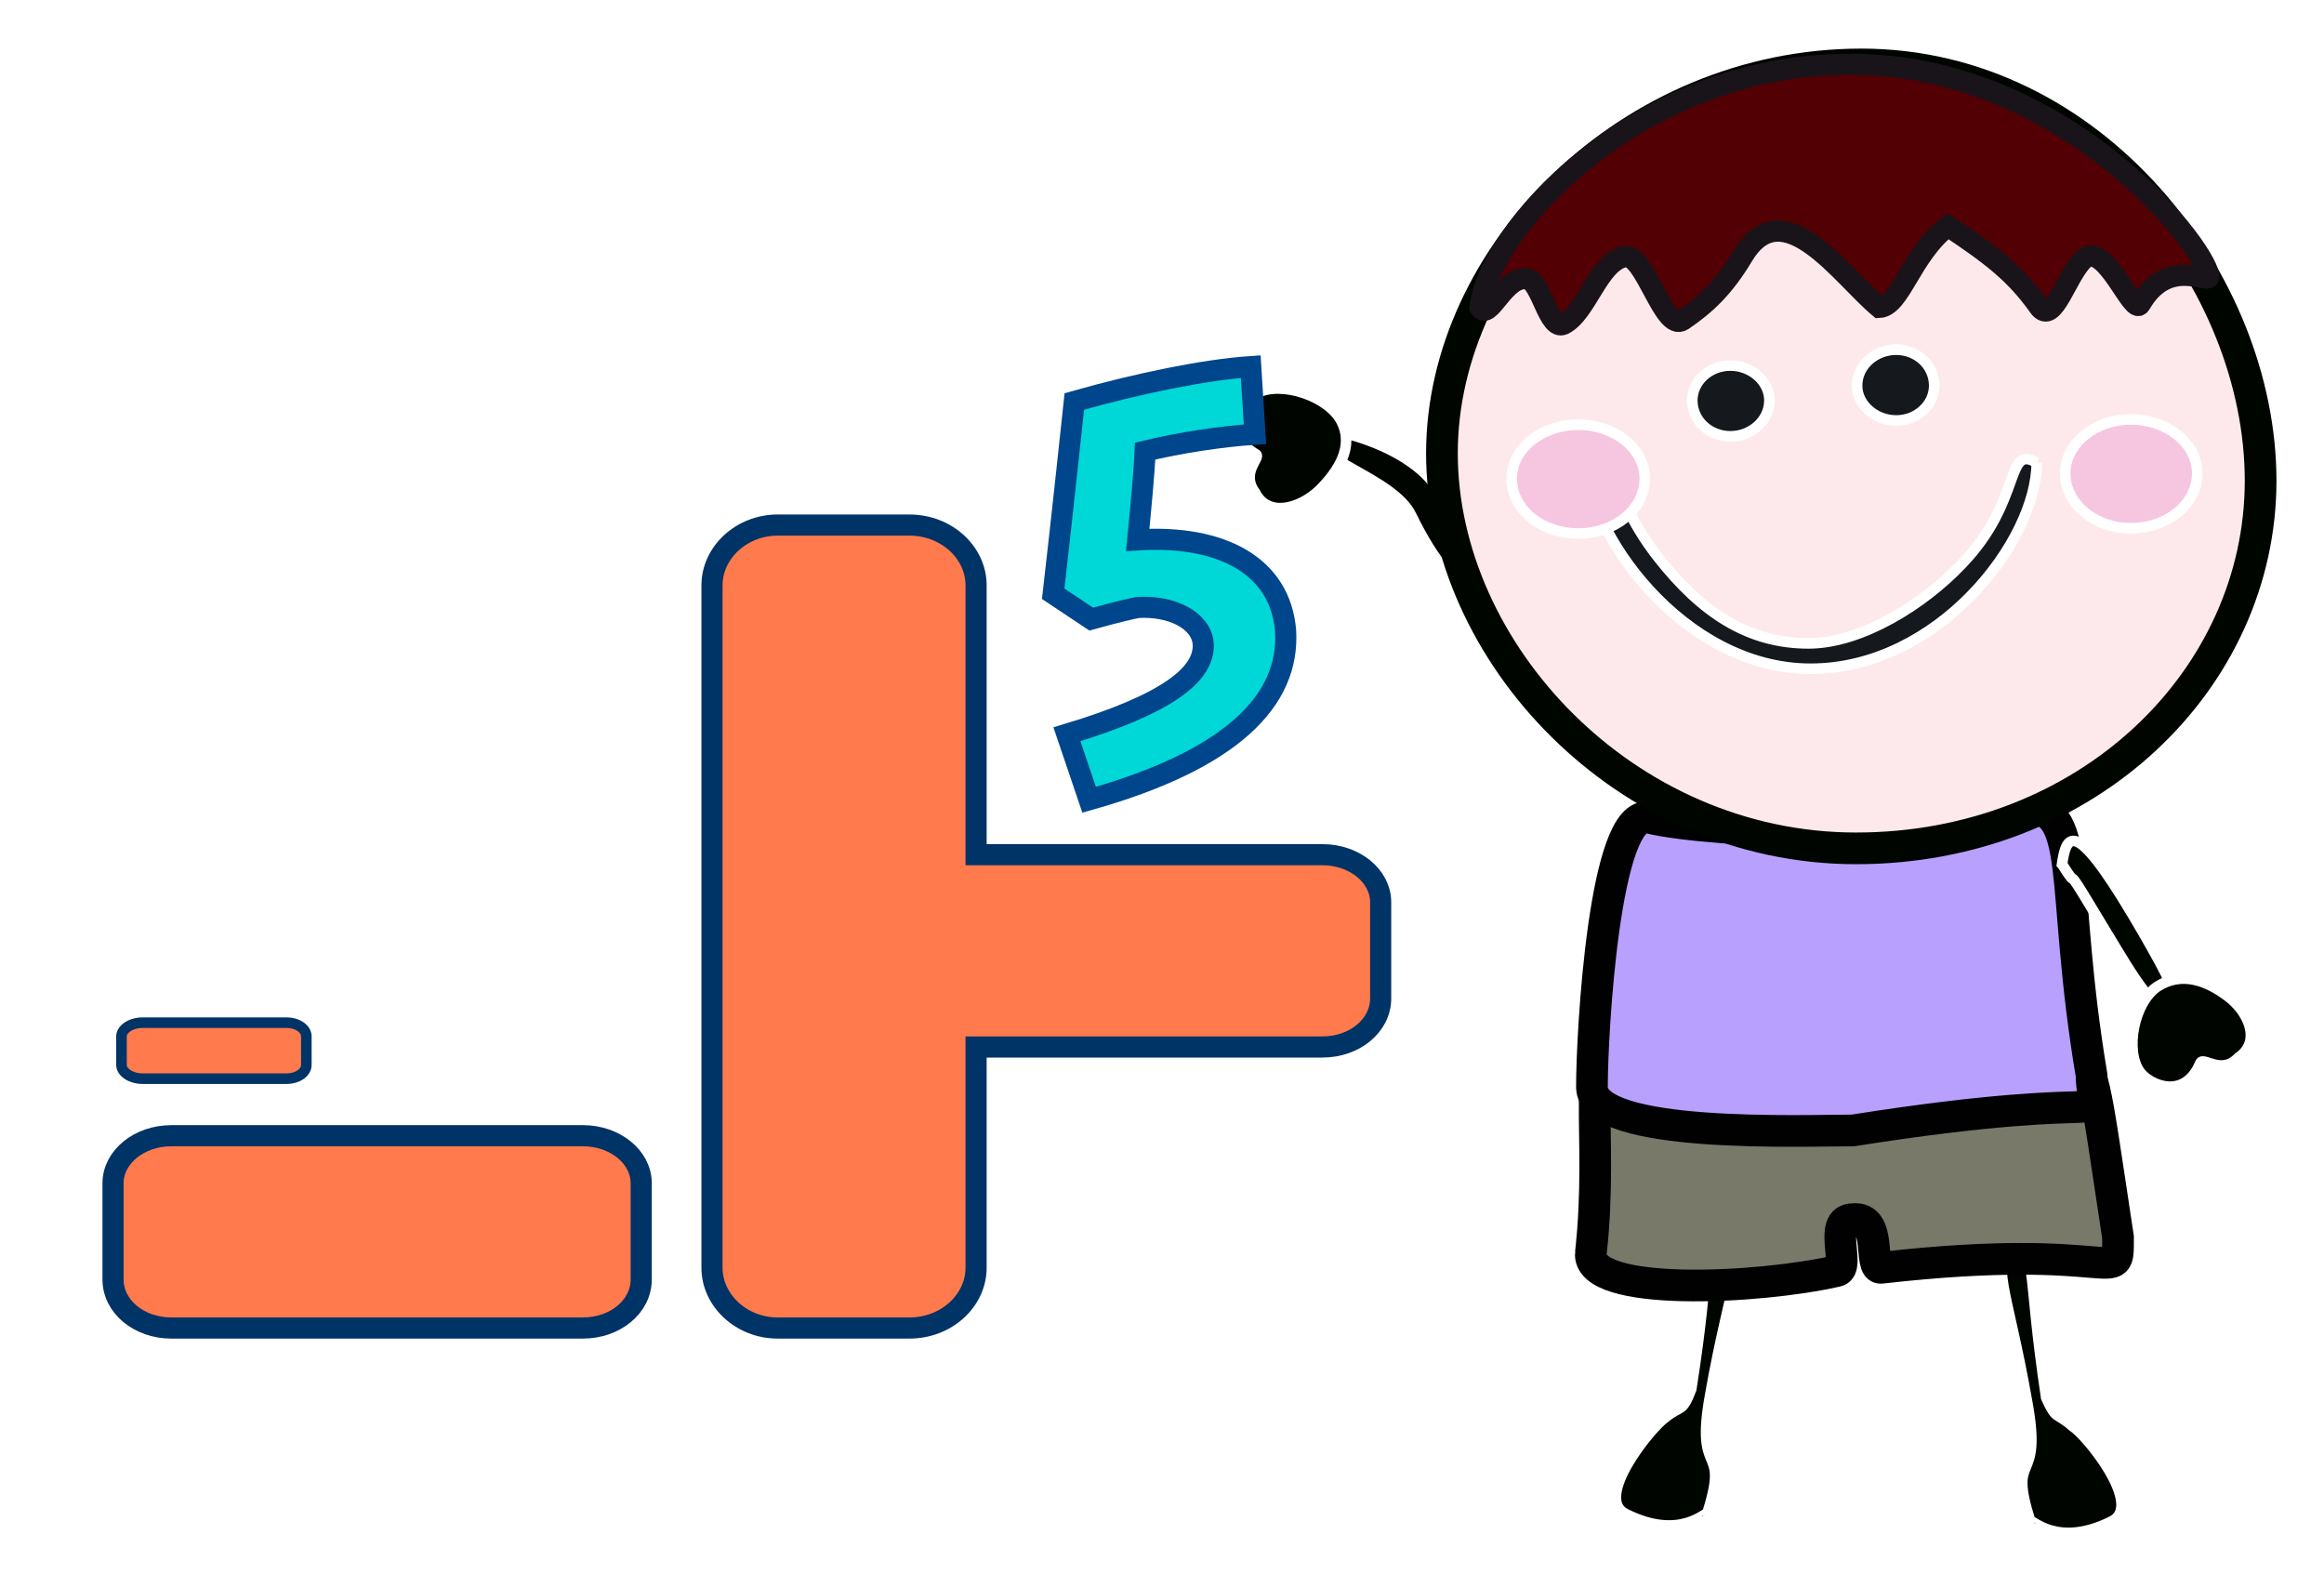 <svg viewBox="0 0 220 149" style="background-color:#ffffff00" xmlns="http://www.w3.org/2000/svg"><defs><filter id="filter1" x="-100%" y="-100%" width="300%" height="300%"><feOffset result="out" in="SourceGraphic" dx="2.1" dy="2.1"/><feColorMatrix result="out" in="out" values="0 0 0 0.1 0 0 0 0 0.2 0 0 0 0 0.1 0 0 0 0 0.3 0"/><feGaussianBlur result="out" in="out" stdDeviation="4"/><feBlend in="SourceGraphic" in2="out" result="Drop_Shadow1"/></filter><filter id="filter2" x="-100%" y="-100%" width="300%" height="300%"><feOffset result="out" in="SourceGraphic" dx=".7" dy=".7"/><feColorMatrix result="out" in="out" values="0 0 0 0 0 0 0 0 0 0 0 0 0 0 0 0 0 0 0.7 0"/><feGaussianBlur result="out" in="out" stdDeviation="1"/><feBlend in="SourceGraphic" in2="out" result="Drop_Shadow2"/></filter><filter id="filter3" x="-100%" y="-100%" width="300%" height="300%"><feOffset result="out" in="SourceGraphic" dx=".7" dy=".7"/><feColorMatrix result="out" in="out" values="0 0 0 0 0 0 0 0 0 0 0 0 0 0 0 0 0 0 0.7 0"/><feGaussianBlur result="out" in="out" stdDeviation="1"/><feBlend in="SourceGraphic" in2="out" result="Drop_Shadow3"/></filter><filter id="filter4" x="-100%" y="-100%" width="300%" height="300%"><feOffset result="out" in="SourceGraphic" dx=".7" dy=".7"/><feColorMatrix result="out" in="out" values="0 0 0 0 0 0 0 0 0 0 0 0 0 0 0 0 0 0 0.7 0"/><feGaussianBlur result="out" in="out" stdDeviation="1"/><feBlend in="SourceGraphic" in2="out" result="Drop_Shadow4"/></filter><filter id="filter5" x="-100%" y="-100%" width="300%" height="300%"><feOffset result="out" in="SourceGraphic" dx=".7" dy=".7"/><feColorMatrix result="out" in="out" values="0 0 0 0 0 0 0 0 0.1 0 0 0 0 0.2 0 0 0 0 0.5 0"/><feGaussianBlur result="out" in="out" stdDeviation="1"/><feBlend in="SourceGraphic" in2="out" result="Drop_Shadow5"/></filter></defs><g id="Layer%201"><g filter="url(#filter1)"><path id="Ellipse" d="M190.1 141.9c.1-.3 2.5 2.6 7.7 0 3.1-1.5-2.4-8.2-3.7-9-1.6-1.4-1.5-.5-2.5-2.7-1.9-12.8-.7-12.6-2.9-13.7-2.6.5-.8 3.3 1.1 14.1 1.5 8.2-1.9 4.4.3 11.3z" stroke="#ffffff00" stroke-width="1" fill="#000500"/><path id="Ellipse2" d="M159.5 141.2c-.1-.3-2.5 2.6-7.7 0-3.1-1.5 2.4-8.2 3.7-9.1 1.6-1.3 1.6-.4 2.5-2.7 2-12.7.7-12.6 3-13.7 2.6.6.7 3.4-1.2 14.2-1.5 8.2 1.9 4.4-.3 11.3z" stroke="#ffffff00" stroke-width="1" fill="#000500"/><path id="Ellipse3" d="M148.5 116.5c1.3-11.7-1.3-20 2.9-19 2.8.7 11.8.7 19.6.7 5.7 0 21-5.7 23-2.1 2.4 4.5 1.9 2.4 4.4 18.9 0 5 .5.3-22.4 2.9-1.3.2.2-4.9-2.7-4.6-2.4 0-.2 4.6-1.5 4.9-7.4 1.7-23.7 2.5-23.3-1.7z" stroke="#000100" stroke-width="3" fill="#79796a"/><path id="Ellipse4" d="M148.6 100.8c0-5.3 1.2-26.5 5.4-25.5 2.8.7 9.8 1.3 17.6 1.3 5.7 0 13.3-2.2 17.7-2.3 6-.2 3.5 6.9 6.6 25.4 0 5.3 4.7.9-22.6 5.2-4.6 0-24.7.8-24.7-4.1z" stroke="#000100" stroke-width="3" fill="#b8a0ff"/><path id="Ellipse5" d="M193.1 79.7c1.9 3-.1-.7 2.9 4.3 3.3 5.4 5 8.7 7.2 9.8 1.4.5 2.2.1-3.4-9.3s-6.3-7.5-6.7-4.8z" stroke="#ffffff00" stroke-width="1" fill="#000500"/><path id="Ellipse6" d="M200.5 99.4c.9 1.2 4.2 2.7 5.7-.9.3-.6 2 1.2 3.6-.5 2.2-1.5 1-4.3-1-5.8s-4.4-2.4-6.7-.9c-2.2 1.5-3.1 6.1-1.6 8.1z" stroke="#ffffff00" stroke-width="1" fill="#000500"/><path id="Ellipse7" d="M138.6 50.9c-3-2.8-1.1-1-4.6-6.7-2.7-4.4-11.2-6.2-11.7-5.5-.7 2.6 7.5 4.4 9.2 8 4.6 9.4 7.6 7.2 7.1 4.2z" stroke="#ffffff00" stroke-width="1" fill="#000500"/><path id="Ellipse8" d="M116.9 35.1c-1.4.7-3.5 3.8-.1 5.8.5.3-1.5 1.7-.1 3.6 1.2 2.4 4.2 1.6 6.1-.2 1.8-1.8 3.3-4.1 2.1-6.5-1.2-2.4-5.7-3.9-8-2.7z" stroke="#ffffff00" stroke-width="1" fill="#000500"/><path id="Ellipse9" d="M211.9 43.4C211.9 24.6 196 4 174.1 4s-39.7 18-39.7 36.8c0 18.8 17.3 37.4 39.2 37.4 21.9 0 38.3-16 38.3-34.8z" stroke="#000500" stroke-width="3" fill="#fde9eb"/><path id="Ellipse10" d="M158.1 35.8c0-1.8 1.6-3.3 3.6-3.3s3.7 1.5 3.7 3.3c0 1.9-1.7 3.4-3.7 3.4s-3.6-1.5-3.6-3.4z" stroke="#ffffff00" stroke-width="1" fill="#15181d"/><path id="Ellipse11" d="M173.7 34.4c0-1.9 1.7-3.4 3.7-3.4s3.6 1.5 3.6 3.4c0 1.8-1.6 3.3-3.6 3.3s-3.7-1.5-3.7-3.3z" stroke="#ffffff00" stroke-width="1" fill="#15181d"/><path id="Ellipse12" d="M190.7 41.7c-3-1.8-1.3 3.6-7.1 9.6-3.6 3.8-9.5 7.5-14.5 7.5-5.7 0-10.1-2.9-14.2-8.1-5.6-7.1-4.2-12.7-7-9.9 0 7.4 9.3 20.4 21.4 20.4 12.1 0 21.4-12.1 21.4-19.5z" stroke="#ffffff00" stroke-width="1" fill="#15181d"/><path id="Ellipse13" d="M153.6 43.2c0-2.8-2.8-5.1-6.3-5.1s-6.3 2.3-6.3 5.1c0 2.9 2.8 5.2 6.3 5.2s6.3-2.3 6.3-5.2z" stroke="#ffffff00" stroke-width="1" fill="#f6c6e0"/><path id="Ellipse14" d="M205.9 42.7c0-2.8-2.8-5.1-6.3-5.1-3.4 0-6.2 2.3-6.2 5.1 0 2.9 2.8 5.2 6.2 5.2 3.5 0 6.3-2.3 6.3-5.2z" stroke="#ffffff00" stroke-width="1" fill="#f6c6e0"/><path id="Ellipse15" d="M207 24c-.5-3.1-14.3-20.6-35-20-19.7.5-33.3 16-34 23 .9 1.4 2.3-3.1 4.5-2.7 1.3.3 2 4.9 3.4 4.3 2.2-1.1 3.3-5.9 5.8-6.4 1.9-.4 3.7 7.2 5.5 6 2.2-1.5 3.9-3.1 5.7-6.1 3.8-6.3 9.3 1.9 12.9 4.9 2-.1 3-5 6.5-7.7 4.2 2.8 6.4 4.5 8.6 7.6 1.4 2 2.7-3.3 4.4-4.6 2-1.3 4.5 5.5 5.2 4.4 2.7-4.7 6.7-1.7 6.5-2.7z" stroke="#19141a" stroke-width="2" fill="#520004"/></g><g filter="url(#filter2)"><path d="M72.9 49c-3.4 0-6.2 2.6-6.2 5.7v64.6c0 3.1 2.8 5.7 6.2 5.7h12.5c3.5 0 6.3-2.6 6.3-5.7V98.4h32.8c3 0 5.5-2 5.5-4.6v-9.1c0-2.5-2.5-4.5-5.5-4.5H91.7V54.7c0-3.1-2.8-5.7-6.3-5.7H72.9z" stroke="#036" stroke-width="2" fill="#ff7a4d"/></g><path filter="url(#filter3)" d="M28.3 97.4v2.7c0 .7-.8 1.3-1.9 1.3H12.8c-1.1 0-2-.6-2-1.3v-2.7c0-.7.9-1.3 2-1.3h13.6c1.1 0 1.9.6 1.9 1.3z" stroke="#036" fill="#ff7a4d"/><path filter="url(#filter4)" d="M60 111.3v9.1c0 2.6-2.5 4.6-5.5 4.6h-39c-3 0-5.5-2-5.5-4.6v-9.1c0-2.5 2.5-4.5 5.5-4.5h39c3 0 5.5 2 5.5 4.5z" stroke="#036" stroke-width="2" fill="#ff7a4d"/><g filter="url(#filter5)"><path d="M102.6 57.9c2.5-.7 3.9-1 4.4-1.1 3.2-.2 6 1.2 6.2 3.4.2 3-3.6 5.8-12.9 8.6l2.1 6.2c13.5-3.8 19-9.4 18.6-16-.5-6.1-6-9.1-14-8.6.3-3.1.6-6.1.7-8.4 3.3-.8 7.3-1.4 10.4-1.6l-.4-6.4c-4.4.3-10.7 1.6-16.7 3.3 0 0-1.2 11.3-2 18.2l3.6 2.4h0z" stroke="#00468c" stroke-width="2" fill="#00d8d8"/></g></g></svg>